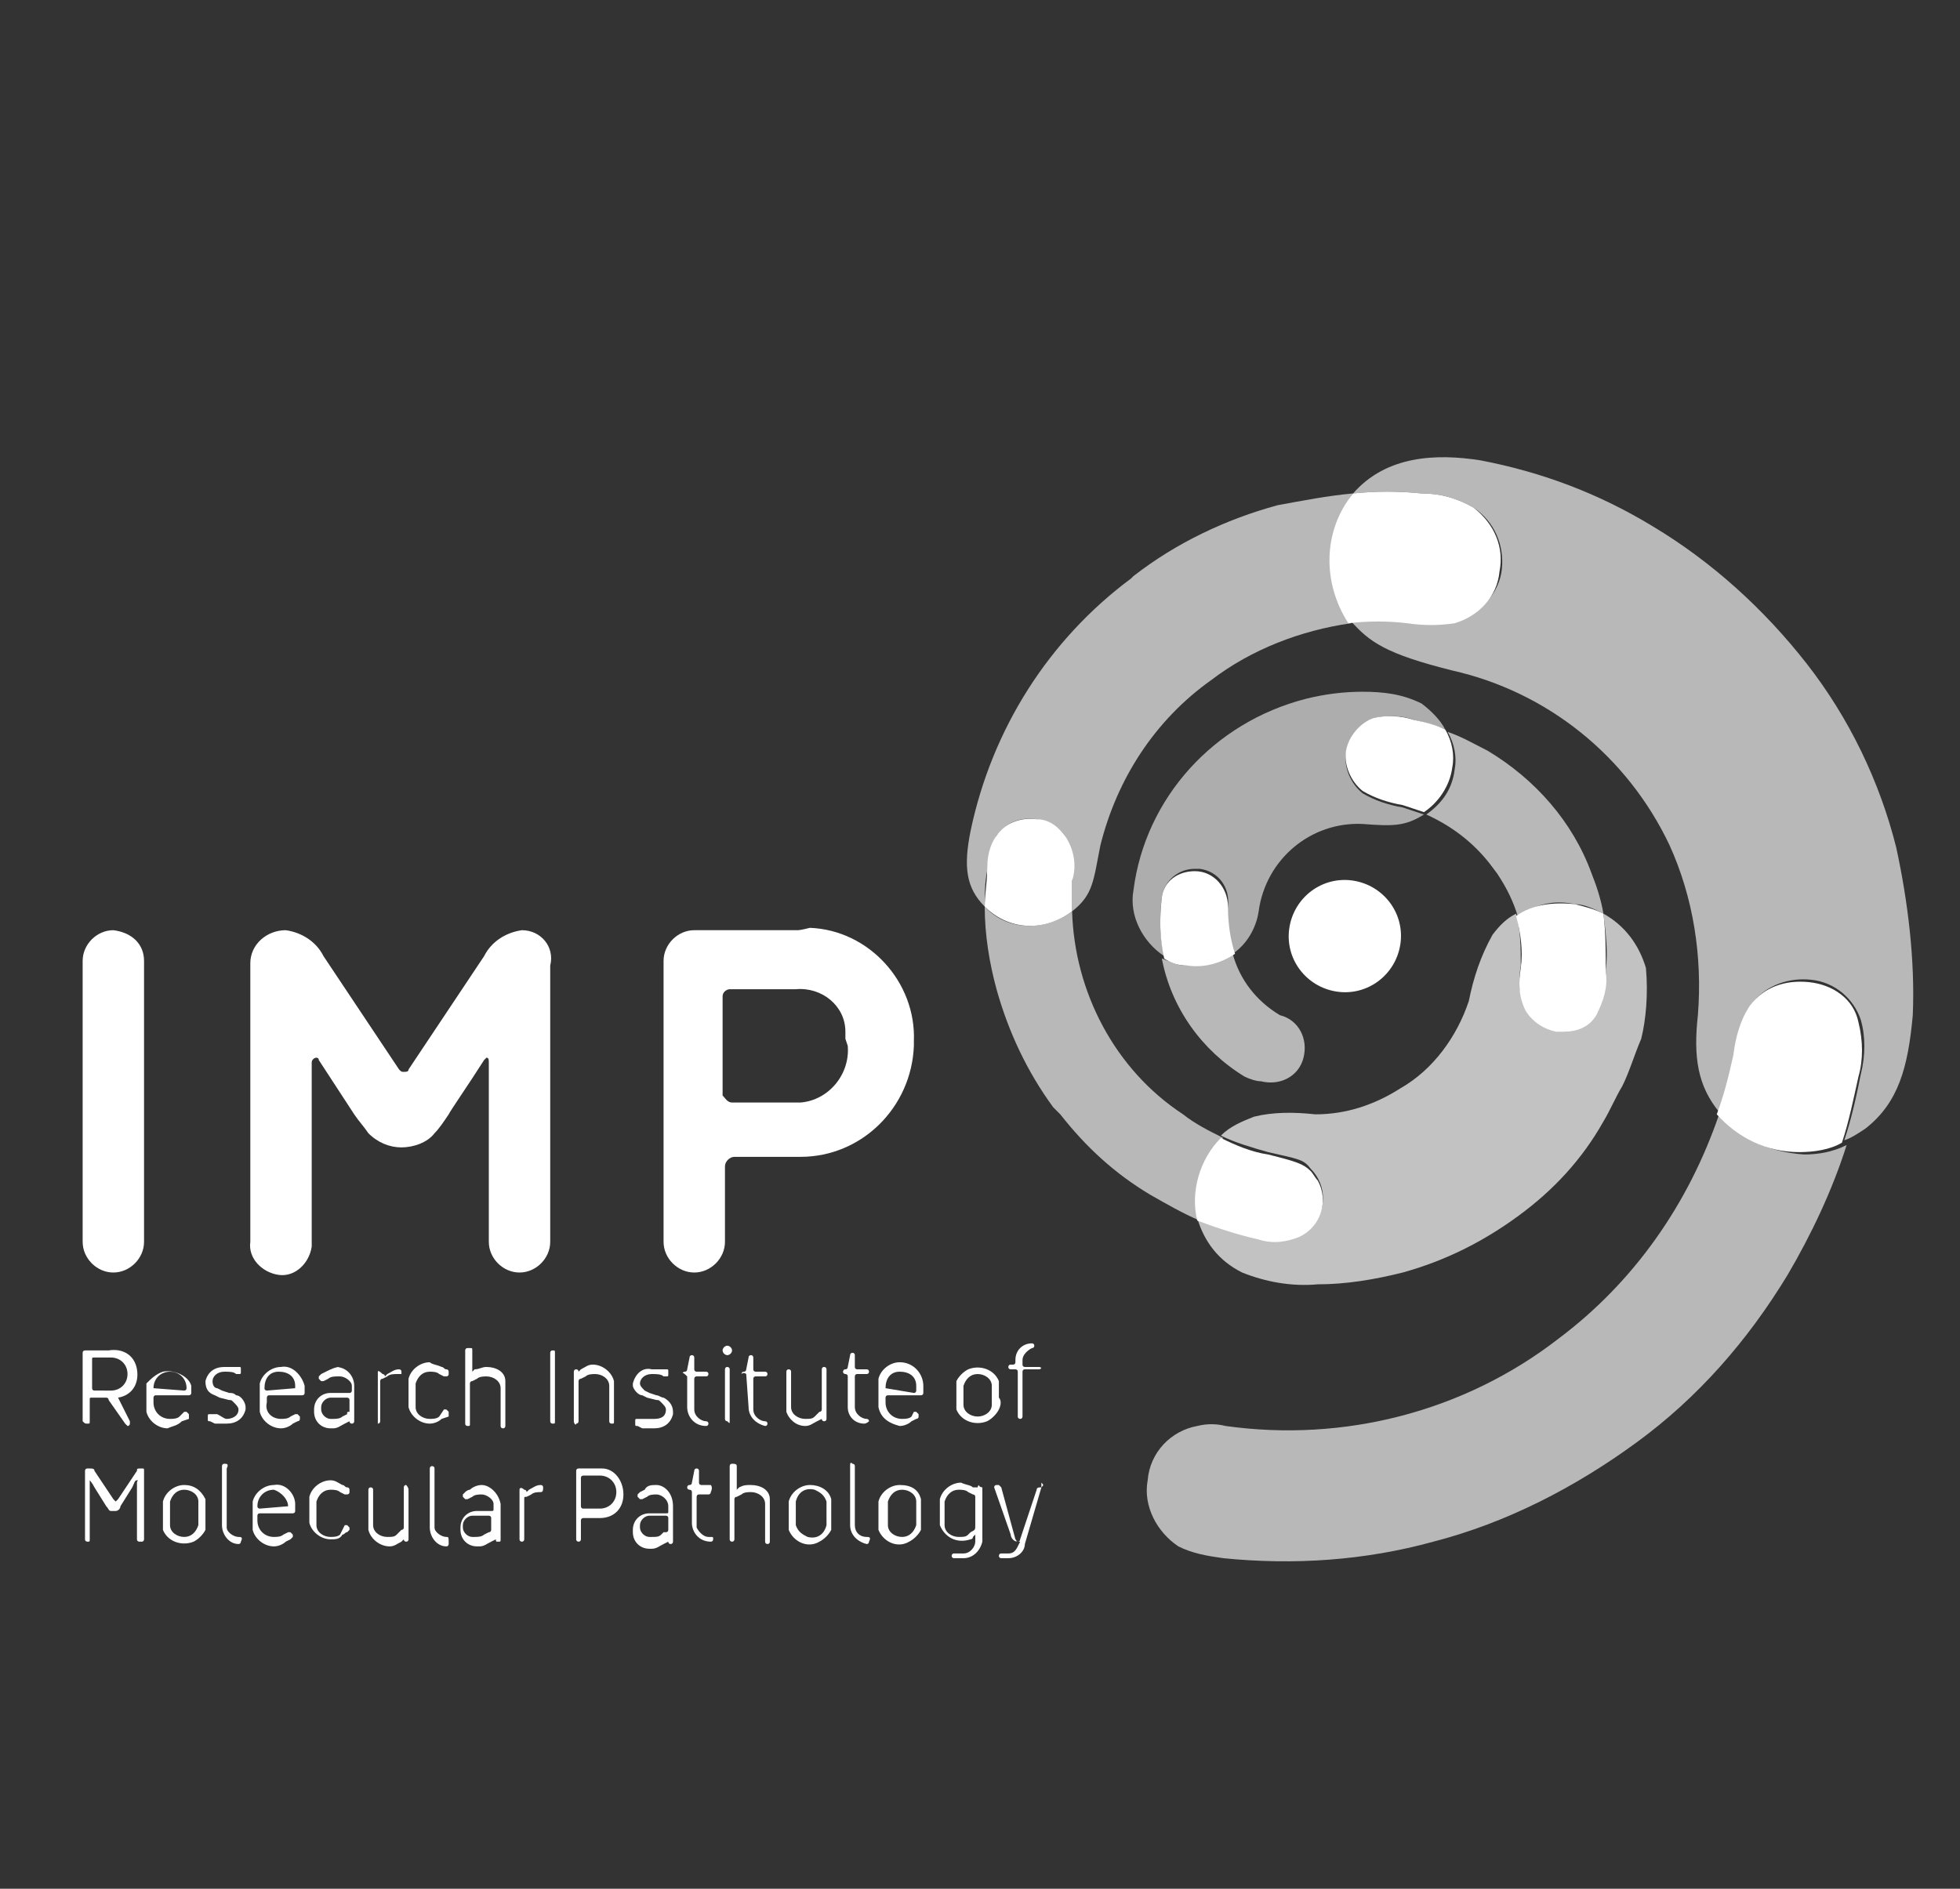 <?xml version="1.0" encoding="utf-8"?>
<!-- Generator: Adobe Illustrator 24.1.0, SVG Export Plug-In . SVG Version: 6.00 Build 0)  -->
<svg version="1.1" id="Ebene_1" xmlns="http://www.w3.org/2000/svg" xmlns:xlink="http://www.w3.org/1999/xlink" x="0px" y="0px"
	 viewBox="0 0 83 80" style="enable-background:new 0 0 83 80;" xml:space="preserve">
<rect x="0" y="0" width="83" height="80" fill="#333333" stroke="none"/>
<style type="text/css">
	.st0{fill:#FFFFFF;}
	.st1{opacity:0.65;fill:#FFFFFF;enable-background:new    ;}
	.st2{opacity:0.6;fill:#FFFFFF;enable-background:new    ;}
	.st3{opacity:0.7;fill:#FFFFFF;enable-background:new    ;}
</style>
<path class="st0" d="M20.4,62.9L20.4,62.9c-0.2,0-0.4,0.1-0.5,0.2c-0.1,0-0.2,0.1-0.2,0.1c0,0-0.1,0.1-0.1,0.1c0,0,0,0,0,0.1l0,0
	c0,0,0.1,0.1,0.1,0.1h0.1l0.2-0.1c0.1-0.1,0.3-0.1,0.4-0.1l0,0c0.2,0,0.5,0.2,0.5,0.4c0,0,0,0,0,0v0.2c0,0.1,0,0.1-0.1,0.1h-0.6
	c-0.4,0-0.7,0.3-0.7,0.7c0,0,0,0,0,0v0.1c0,0.4,0.3,0.7,0.7,0.7h0.1c0.2,0,0.3-0.1,0.5-0.2l0.2-0.1l0,0l0,0l0,0c0,0.1,0,0.1,0.1,0.1
	c0,0,0,0,0,0c0.1,0,0.1,0,0.1-0.1v-1.5C21.1,63.2,20.7,62.9,20.4,62.9C20.3,62.9,20.3,62.9,20.4,62.9 M20.7,64.9L20.5,65
	c-0.1,0.1-0.3,0.1-0.4,0.1H20c-0.2,0-0.4-0.2-0.4-0.4v-0.1c0-0.2,0.2-0.4,0.4-0.4h0.7c0,0,0.1,0,0.1,0.1l0,0v0.5
	C20.8,64.8,20.8,64.9,20.7,64.9C20.7,64.9,20.7,64.9,20.7,64.9"/>
<path class="st0" d="M22.9,62.9c-0.2,0-0.3,0.1-0.5,0.2l-0.1,0.1l0,0l0,0l0,0c0-0.1-0.1-0.1-0.1-0.1C22.1,63,22,63,22,63.1
	c0,0,0,0,0,0v2.1c0,0.1,0.1,0.1,0.1,0.1c0,0,0,0,0,0l0,0c0.1,0,0.1-0.1,0.1-0.1l0,0v-1.7c0-0.1,0-0.1,0.1-0.1l0.2-0.1
	c0.1-0.1,0.3-0.1,0.4-0.1c0.1,0,0.1-0.1,0.1-0.2l0,0C23,62.9,22.9,62.9,22.9,62.9L22.9,62.9"/>
<path class="st0" d="M44.1,63L44.1,63c-0.1,0-0.2,0-0.2,0.1l-0.7,2.1c0,0,0,0.1-0.1,0.1s0,0-0.1-0.1L42.4,63c0,0-0.1-0.1-0.1-0.1
	h-0.1c-0.1,0-0.1,0.1-0.1,0.1l0,0l0.7,2c0,0.1,0.1,0.3,0.3,0.3s0.1,0,0.1,0l0,0l-0.1,0.2c-0.1,0.2-0.2,0.3-0.4,0.3h-0.3
	c-0.1,0-0.1,0.1-0.1,0.1c0,0,0,0,0,0l0,0c0,0.1,0.1,0.1,0.1,0.1c0,0,0,0,0,0h0.3c0.4,0,0.7-0.3,0.7-0.6L44.1,63L44.1,63
	c0.1-0.1,0.1-0.1,0-0.2"/>
<path class="st0" d="M18.9,65.1L18.9,65.1c-0.2,0-0.5-0.2-0.5-0.4c0,0,0,0,0,0v-2.5c0-0.1-0.1-0.1-0.1-0.1l0,0l0,0
	c-0.1,0-0.1,0.1-0.1,0.1l0,0v2.5c0,0.4,0.3,0.8,0.7,0.8c0,0,0,0,0,0l0,0c0.1,0,0.1-0.1,0.1-0.1c0,0,0,0,0,0l0,0
	C19,65.1,19,65.1,18.9,65.1C18.9,65.1,18.9,65.1,18.9,65.1"/>
<path class="st0" d="M6,62.2L6,62.2c-0.2,0-0.2,0-0.2,0.1L5,63.5c-0.1,0.1-0.1,0.1-0.1,0.1s0,0-0.1-0.1L4,62.3
	c0-0.1-0.1-0.1-0.2-0.1H3.7c-0.1,0-0.1,0.1-0.1,0.1l0,0v2.9c0,0.1,0.1,0.1,0.1,0.1c0,0,0,0,0,0l0,0c0.1,0,0.1,0,0.1-0.1c0,0,0,0,0,0
	v-2.1c0-0.2,0-0.2,0-0.3s0-0.1,0-0.1S3.9,62.8,4,63l0.5,0.8c0.1,0.1,0.1,0.2,0.2,0.2h0.2c0.1,0,0.2-0.1,0.2-0.2L5.6,63
	c0.1-0.2,0.1-0.3,0.2-0.3s0,0,0,0.1s0,0.1,0,0.3v2.1c0,0.1,0.1,0.1,0.1,0.1c0,0,0,0,0,0H6c0.1,0,0.1-0.1,0.1-0.1l0,0v-2.9
	C6.1,62.2,6.1,62.2,6,62.2C6,62.2,6,62.2,6,62.2"/>
<path class="st0" d="M10.1,65.1L10.1,65.1c-0.2,0-0.5-0.2-0.5-0.4c0,0,0,0,0,0v-2.5C9.7,62,9.6,62,9.5,62c0,0,0,0,0,0l0,0
	c-0.1,0-0.1,0.1-0.1,0.1l0,0v2.5c0,0.4,0.3,0.8,0.7,0.8c0,0,0,0,0,0l0,0c0.1,0,0.1-0.1,0.1-0.1c0,0,0,0,0,0l0,0
	C10.3,65.1,10.2,65.1,10.1,65.1C10.1,65.1,10.1,65.1,10.1,65.1"/>
<path class="st0" d="M11.6,62.9c-0.4,0-0.8,0.3-0.9,0.7c0,0.1,0,0.3,0,0.5v0.2c0,0.1,0,0.3,0,0.5c0.1,0.4,0.5,0.7,0.9,0.7
	c0.2,0,0.4-0.1,0.5-0.2l0.2-0.1c0,0,0.1-0.1,0.1-0.1c0,0,0,0,0-0.1l0,0c0,0-0.1-0.1-0.1-0.1h-0.1L12,65c-0.1,0.1-0.3,0.1-0.4,0.1
	c-0.4,0-0.7-0.3-0.7-0.7v-0.2c0,0,0-0.1,0.1-0.1c0,0,0,0,0,0h1.4c0,0,0.1,0,0.1-0.1l0,0v-0.3C12.5,63.3,12.1,62.8,11.6,62.9
	 M12.2,63.8C12.2,63.9,12.2,63.9,12.2,63.8L12.2,63.8L11,63.9c0,0-0.1,0-0.1-0.1l0,0l0,0c0-0.4,0.3-0.7,0.7-0.7
	C11.9,63.2,12.2,63.5,12.2,63.8C12.2,63.8,12.2,63.8,12.2,63.8z"/>
<path class="st0" d="M13.4,63.6c0.1-0.3,0.3-0.5,0.6-0.5c0.1,0,0.3,0,0.4,0.1l0.2,0.1h0.1c0,0,0.1,0,0.1-0.1l0,0c0,0,0,0,0-0.1
	c0,0,0-0.1-0.1-0.1c-0.1,0-0.1-0.1-0.2-0.1c-0.2-0.1-0.3-0.2-0.5-0.2c-0.4,0-0.8,0.3-0.9,0.7c0,0.1,0,0.3,0,0.5v0.2
	c0,0.1,0,0.3,0,0.4c0.1,0.4,0.5,0.7,0.9,0.7c0.2,0,0.4,0,0.5-0.2c0.1,0,0.1-0.1,0.2-0.1c0,0,0.1-0.1,0.1-0.1c0,0,0,0,0-0.1l0,0
	c0,0-0.1-0.1-0.1-0.1h-0.1L14.4,65c-0.1,0.1-0.3,0.1-0.4,0.1c-0.3,0-0.6-0.2-0.6-0.5c0-0.1,0-0.2,0-0.4V64
	C13.4,63.9,13.4,63.8,13.4,63.6"/>
<path class="st0" d="M41.5,62.9c-0.1,0-0.1,0.1-0.1,0.1l0,0l0,0l0,0l-0.2,0c-0.1-0.1-0.3-0.1-0.5-0.2c-0.4,0-0.8,0.3-0.9,0.7
	c0,0.1,0,0.3,0,0.5v0.2c0,0.1,0,0.3,0,0.4c0.2,0.5,0.7,0.8,1.3,0.6c0,0,0.1,0,0.1-0.1l0.1-0.1l0,0c0,0,0,0,0,0.1v0.2
	c0,0.2-0.2,0.5-0.5,0.5l0,0h-0.4c-0.1,0-0.1,0.1-0.1,0.1c0,0,0,0,0,0l0,0c0,0.1,0.1,0.1,0.1,0.1c0,0,0,0,0,0h0.4
	c0.4,0,0.7-0.3,0.8-0.7V63C41.5,63,41.4,62.9,41.5,62.9 M41.1,64.9L41,65c-0.1,0.1-0.2,0.1-0.4,0.1c-0.3,0-0.6-0.2-0.6-0.5
	c0-0.1,0-0.2,0-0.4V64c0-0.1,0-0.2,0-0.4c0.1-0.3,0.3-0.5,0.6-0.5c0.1,0,0.3,0,0.4,0.1l0.2,0.1c0.1,0,0.1,0.1,0.1,0.1v1.2
	C41.3,64.8,41.3,64.8,41.1,64.9"/>
<path class="st0" d="M7.8,62.9c-0.4,0-0.8,0.3-0.9,0.7c0,0.1,0,0.3,0,0.5v0.2c0,0.1,0,0.3,0,0.5c0.2,0.5,0.8,0.7,1.3,0.5
	c0.2-0.1,0.4-0.3,0.5-0.5c0-0.1,0-0.3,0-0.5V64c0-0.1,0-0.3,0-0.5C8.5,63.1,8.2,62.9,7.8,62.9 M8.4,64.2c0,0.1,0,0.2,0,0.4
	c-0.1,0.3-0.3,0.5-0.6,0.5c-0.3,0-0.6-0.2-0.6-0.5c0-0.1,0-0.2,0-0.4V64c0-0.1,0-0.2,0-0.4c0.1-0.3,0.3-0.5,0.6-0.5
	c0.3,0,0.6,0.2,0.6,0.5c0,0.1,0,0.2,0,0.4V64.2z"/>
<path class="st0" d="M17.2,62.9L17.2,62.9c-0.1,0-0.1,0.1-0.1,0.1l0,0v1.7c0,0,0,0.1-0.1,0.1L16.8,65c-0.1,0.1-0.2,0.1-0.4,0.1
	c-0.3,0-0.6-0.2-0.6-0.5c0-0.1,0-0.2,0-0.3v-1.2c0-0.1-0.1-0.1-0.1-0.1h0l0,0c-0.1,0-0.1,0.1-0.1,0.1l0,0v1.2c0,0.1,0,0.3,0,0.5
	c0.1,0.4,0.5,0.7,0.9,0.7c0.2,0,0.3-0.1,0.5-0.2l0.1-0.1l0,0l0,0l0,0c0,0.1,0.1,0.1,0.1,0.1c0.1,0,0.1-0.1,0.1-0.1c0,0,0,0,0,0v-2.1
	C17.3,63,17.2,62.9,17.2,62.9L17.2,62.9"/>
<path class="st0" d="M36.7,65.1L36.7,65.1c-0.3,0-0.5-0.2-0.5-0.5v-2.5c0-0.1-0.1-0.1-0.1-0.1c0,0,0,0,0,0l0,0
	C36,61.9,36,62,36,62.1c0,0,0,0,0,0v2.5c0,0.4,0.3,0.7,0.7,0.8c0,0,0,0,0,0l0,0c0.1,0,0.1-0.1,0.1-0.1c0,0,0,0,0,0l0,0
	C36.9,65.1,36.8,65.1,36.7,65.1C36.7,65.1,36.7,65.1,36.7,65.1"/>
<path class="st0" d="M27.8,62.9L27.8,62.9c-0.2,0-0.4,0-0.5,0.2l-0.2,0.1c0,0-0.1,0.1-0.1,0.1c0,0,0,0,0,0.1l0,0
	c0,0,0.1,0.1,0.1,0.1h0.1l0.2-0.1c0.1-0.1,0.3-0.1,0.4-0.1l0,0c0.2,0,0.5,0.2,0.5,0.5l0,0v0.2c0,0.1,0,0.1-0.1,0.1h-0.7
	c-0.4,0-0.7,0.3-0.7,0.7c0,0,0,0,0,0v0.1c0,0.4,0.3,0.7,0.7,0.7c0,0,0,0,0,0h0.1c0.2,0,0.3-0.1,0.5-0.2l0.2-0.1l0,0l0,0l0,0
	c0,0.1,0.1,0.1,0.1,0.1c0.1,0,0.1-0.1,0.1-0.1v-1.5C28.5,63.2,28.1,62.9,27.8,62.9C27.7,62.9,27.7,62.9,27.8,62.9 M28.1,64.9L28,65
	c-0.1,0.1-0.2,0.1-0.4,0.1h-0.1c-0.2,0-0.4-0.2-0.4-0.4v-0.1c0-0.2,0.2-0.4,0.4-0.4h0.7c0,0,0.1,0,0.1,0.1l0,0v0.5
	c0,0,0,0.1-0.1,0.1"/>
<path class="st0" d="M31.8,62.9c-0.2,0-0.3,0-0.5,0.1l-0.1,0.1l0,0l0,0v-1c0-0.1-0.1-0.1-0.2-0.1l0,0c-0.1,0-0.1,0.1-0.1,0.1l0,0
	v3.1c0,0.1,0.1,0.1,0.1,0.1l0,0l0,0c0.1,0,0.1-0.1,0.1-0.1l0,0v-1.7c0,0,0-0.1,0.1-0.1l0.2-0.1c0.1-0.1,0.3-0.1,0.4-0.1
	c0.3,0,0.6,0.2,0.6,0.5c0,0.1,0,0.2,0,0.4v1.2c0,0.1,0.1,0.1,0.1,0.1c0,0,0,0,0,0l0,0c0.1,0,0.1-0.1,0.1-0.1c0,0,0,0,0,0V64
	c0-0.1,0-0.3,0-0.5C32.6,63.1,32.2,62.9,31.8,62.9"/>
<path class="st0" d="M34.3,62.9c-0.4,0-0.8,0.3-0.9,0.7c0,0.1,0,0.3,0,0.5v0.2c0,0.1,0,0.3,0,0.5c0.2,0.5,0.8,0.8,1.3,0.5
	c0.2-0.1,0.4-0.3,0.5-0.5c0-0.1,0-0.3,0-0.5V64c0-0.1,0-0.3,0-0.5C35.1,63.1,34.7,62.9,34.3,62.9 M35,64.2c0,0.1,0,0.2,0,0.4
	c-0.1,0.4-0.4,0.6-0.8,0.5c-0.2-0.1-0.4-0.2-0.5-0.5c0-0.1,0-0.2,0-0.4V64c0-0.1,0-0.2,0-0.4c0.1-0.4,0.4-0.6,0.8-0.5
	c0.2,0.1,0.4,0.2,0.5,0.5c0,0.1,0,0.2,0,0.4V64.2z"/>
<path class="st0" d="M30.1,62.9h-0.4c0,0-0.1,0-0.1-0.1l0,0v-0.5c0,0,0-0.1-0.1-0.1c0,0,0,0,0,0c0,0-0.1,0-0.1,0.1l-0.1,0.5
	c0,0,0,0.1-0.1,0.1c-0.1,0-0.1,0.1-0.1,0.1l0,0l0,0c0,0.1,0.1,0.1,0.1,0.1l0,0c0,0,0.1,0,0.1,0.1l0,0v1.3c0,0.4,0.3,0.8,0.8,0.8h0
	c0.1,0,0.1-0.1,0.1-0.1c0,0,0,0,0,0l0,0c0-0.1,0-0.1-0.1-0.1c0,0,0,0,0,0H30c-0.2,0-0.4-0.2-0.5-0.4c0,0,0,0,0,0v-1.3
	c0,0,0-0.1,0.1-0.1l0,0H30c0.1,0,0.1-0.1,0.1-0.1l0,0l0,0C30.2,63,30.1,62.9,30.1,62.9L30.1,62.9"/>
<path class="st0" d="M25.5,62.2h-1c0,0-0.1,0-0.1,0.1c0,0,0,0,0,0v2.9c0,0.1,0.1,0.1,0.1,0.1l0,0l0,0c0.1,0,0.1-0.1,0.1-0.1l0,0
	v-0.8c0-0.1,0.1-0.1,0.1-0.1h0.7c0.6,0,1-0.4,1-1S26,62.2,25.5,62.2 M26.1,63.2c0,0.4-0.3,0.7-0.7,0.7l0,0h-0.7
	c-0.1,0-0.1-0.1-0.1-0.1l0,0v-1.2c0-0.1,0.1-0.1,0.1-0.1l0,0h0.7C25.8,62.5,26.1,62.8,26.1,63.2L26.1,63.2L26.1,63.2z"/>
<path class="st0" d="M38.1,62.9c-0.4,0-0.8,0.3-0.9,0.7c0,0.1,0,0.3,0,0.5v0.2c0,0.1,0,0.3,0,0.5c0.2,0.5,0.8,0.8,1.3,0.5
	c0.2-0.1,0.4-0.3,0.5-0.5c0-0.1,0-0.3,0-0.5V64c0-0.1,0-0.3,0-0.5C38.9,63.1,38.6,62.9,38.1,62.9 M38.8,64.2c0,0.1,0,0.2,0,0.4
	c-0.1,0.3-0.3,0.5-0.6,0.5c-0.3,0-0.6-0.2-0.6-0.5c0-0.1,0-0.2,0-0.4V64c0-0.1,0-0.2,0-0.4c0.1-0.3,0.3-0.5,0.6-0.5
	c0.3,0,0.6,0.2,0.6,0.5c0,0.1,0,0.2,0,0.4V64.2z"/>
<path class="st0" d="M27.2,59.1l0.2,0.1l0.4,0.1c0.1,0,0.1,0,0.2,0.1c0.1,0.1,0.2,0.2,0.2,0.3c0,0.3-0.2,0.4-0.5,0.4
	c-0.1,0-0.2,0-0.4,0l-0.3,0H27c-0.1,0-0.1,0-0.1,0.1c0,0,0,0,0,0.1c0,0.1,0,0.1,0.1,0.1l0.2,0.1h0.1c0.1,0,0.3,0,0.4,0
	c0.4,0,0.7-0.2,0.8-0.6c0,0,0-0.1,0-0.1c0-0.3-0.2-0.5-0.4-0.6c-0.1,0-0.2-0.1-0.3-0.1l-0.3-0.1l-0.2-0.1c-0.1-0.1-0.2-0.2-0.2-0.3
	c0-0.2,0.2-0.4,0.5-0.4c0.2,0,0.4,0,0.5,0.1h0.1c0.1,0,0.1,0,0.1-0.1c0,0,0,0,0,0c0,0,0,0,0-0.1c0-0.1,0-0.1-0.1-0.1
	c-0.1,0-0.1,0-0.2,0H28c-0.1,0-0.3,0-0.4,0c-0.4-0.1-0.7,0.2-0.8,0.6c0,0,0,0,0,0.1C26.8,58.8,27,59.1,27.2,59.1"/>
<path class="st0" d="M31.6,58.2C31.7,58.2,31.7,58.2,31.6,58.2L31.6,58.2l0.1,1.4c0,0.4,0.3,0.7,0.7,0.8c0,0,0,0,0,0h0
	c0.1,0,0.1-0.1,0.1-0.1c0,0,0,0,0,0l0,0c0-0.1-0.1-0.1-0.1-0.1c0,0,0,0,0,0h0c-0.2,0-0.5-0.2-0.5-0.5l0,0v-1.3c0,0,0-0.1,0.1-0.1
	l0,0h0.4c0.1,0,0.1-0.1,0.1-0.1c0,0,0,0,0,0l0,0c0-0.1-0.1-0.1-0.1-0.1c0,0,0,0,0,0h-0.4c0,0-0.1,0-0.1-0.1l0,0v-0.5
	c0,0,0-0.1-0.1-0.1c0,0,0,0,0,0c0,0-0.1,0-0.1,0.1l-0.1,0.5c0,0,0,0.1-0.1,0.1c-0.1,0-0.1,0.1-0.1,0.1l0,0l0,0
	C31.5,58.1,31.6,58.2,31.6,58.2L31.6,58.2"/>
<path class="st0" d="M16,60.3L16,60.3c0.1,0,0.1-0.1,0.1-0.1v-1.7c0,0,0-0.1,0.1-0.1l0.2-0.1c0.1-0.1,0.3-0.1,0.4-0.1
	c0.1,0,0.1,0,0.2,0c0,0,0-0.1,0-0.1l0,0c0-0.1-0.1-0.1-0.1-0.1c-0.2,0-0.3,0.1-0.5,0.2l-0.1,0.1l0,0l0,0l0,0c0-0.1-0.1-0.1-0.1-0.1
	C16,58,16,58.1,16,58.1L16,60.3c0,0,0.1,0.1,0.1,0.1"/>
<path class="st0" d="M3.7,60.3L3.7,60.3c0.1,0,0.1,0,0.1-0.1c0,0,0,0,0,0v-0.9c0-0.1,0-0.1,0.1-0.1c0,0,0,0,0.1,0h0.5
	c0,0,0.1,0,0.1,0.1l0.7,1c0,0,0.1,0.1,0.1,0.1l0,0c0.1,0,0.1-0.1,0.1-0.1l0,0c0,0,0-0.1,0-0.1L5,59.2l0,0c0,0,0,0,0,0l0,0
	c0.6-0.1,0.9-0.6,0.8-1.2c-0.1-0.6-0.6-0.9-1.2-0.8h-1c0,0-0.1,0-0.1,0.1c0,0,0,0,0,0v2.9C3.6,60.3,3.6,60.3,3.7,60.3
	C3.7,60.3,3.7,60.3,3.7,60.3 M3.9,57.6c0-0.1,0-0.1,0.1-0.1c0,0,0,0,0,0h0.7c0.4,0,0.7,0.3,0.7,0.7l0,0l0,0c0,0.4-0.3,0.7-0.7,0.7H4
	c-0.1,0-0.1-0.1-0.1-0.1l0,0L3.9,57.6z"/>
<path class="st0" d="M7.7,60.2L8,60.1c0,0,0-0.1,0-0.1c0,0,0,0,0-0.1l0,0c0,0-0.1-0.1-0.1-0.1H7.8L7.6,60c-0.1,0.1-0.3,0.1-0.4,0.1
	c-0.4,0-0.7-0.3-0.7-0.7v-0.2c0,0,0-0.1,0.1-0.1c0,0,0,0,0,0H8c0,0,0.1,0,0.1-0.1l0,0v-0.3C8,58.3,7.4,58,6.9,58.1
	c-0.3,0.1-0.5,0.3-0.7,0.5c0,0.1,0,0.3,0,0.5v0.2c0,0.1,0,0.3,0,0.5c0.1,0.4,0.5,0.7,0.9,0.7C7.3,60.4,7.5,60.4,7.7,60.2 M6.5,58.8
	c0-0.4,0.3-0.7,0.7-0.7c0.4,0,0.7,0.3,0.7,0.7l0,0c0,0,0,0.1-0.1,0.1c0,0,0,0,0,0L6.5,58.8C6.6,58.9,6.5,58.8,6.5,58.8L6.5,58.8z"/>
<path class="st0" d="M44,57.9h-0.6c0,0-0.1,0-0.1-0.1l0,0v-0.2c0-0.2,0.2-0.4,0.4-0.5c0,0,0,0,0,0l0,0c0.1,0,0.1-0.1,0.1-0.1
	c0,0,0,0,0,0l0,0c0-0.1-0.1-0.1-0.1-0.1c0,0,0,0,0,0l0,0c-0.4,0-0.7,0.3-0.7,0.7c0,0,0,0,0,0v0.1c0,0,0,0.1-0.1,0.1l0,0h-0.1
	c-0.1,0-0.1,0.1-0.1,0.1c0,0,0,0,0,0l0,0c0,0.1,0.1,0.1,0.1,0.1c0,0,0,0,0,0H43c0,0,0.1,0,0.1,0.1l0,0v1.9c0,0.1,0.1,0.1,0.1,0.1
	c0,0,0,0,0,0l0,0c0.1,0,0.1-0.1,0.1-0.1c0,0,0,0,0,0v-1.9c0,0,0-0.1,0.1-0.1l0,0H44c0.1,0,0.1-0.1,0.1-0.1c0,0,0,0,0,0l0,0
	C44.1,58,44.1,57.9,44,57.9C44,57.9,44,57.9,44,57.9"/>
<path class="st0" d="M10,59.1C9.9,59,9.8,59,9.7,59l-0.3-0.1l-0.2-0.1C9.1,58.8,9,58.7,9,58.5c0-0.2,0.2-0.4,0.5-0.4
	c0.2,0,0.4,0,0.5,0.1h0.1c0.1,0,0.1,0,0.1-0.1c0,0,0,0,0,0c0,0,0,0,0-0.1c0-0.1,0-0.1-0.1-0.1c-0.1,0-0.1,0-0.2,0H9.9
	c-0.1,0-0.3,0-0.4,0c-0.4,0-0.7,0.2-0.8,0.6c0,0,0,0,0,0c0,0.3,0.1,0.5,0.4,0.6l0.2,0.1l0.4,0.1c0.1,0,0.1,0,0.2,0.1
	c0.1,0.1,0.2,0.2,0.2,0.3c0,0.3-0.3,0.4-0.5,0.4c-0.1,0-0.2-0.1-0.4-0.2H8.9H8.9c-0.1,0-0.1,0-0.1,0.1c0,0,0,0,0,0c0,0,0,0,0,0.1
	c0,0.1,0,0.1,0.1,0.1c0,0,0,0,0,0l0.2,0.1h0.1c0.1,0,0.3,0,0.4,0c0.4,0,0.7-0.2,0.8-0.6c0,0,0-0.1,0-0.1
	C10.4,59.4,10.2,59.1,10,59.1"/>
<path class="st0" d="M30.9,60.2V58c0-0.1-0.1-0.1-0.1-0.1l0,0l0,0c-0.1,0-0.1,0.1-0.1,0.1l0,0v2.1c0,0.1,0.1,0.1,0.1,0.1l0,0l0,0
	C30.9,60.3,30.9,60.3,30.9,60.2L30.9,60.2"/>
<path class="st0" d="M30.8,57.4c0.1,0,0.2-0.1,0.2-0.2l0,0c0-0.1-0.1-0.2-0.2-0.2l0,0c-0.1,0-0.2,0.1-0.2,0.2l0,0
	C30.6,57.3,30.7,57.4,30.8,57.4"/>
<path class="st0" d="M29.1,58.3v1.3c0,0.4,0.3,0.8,0.8,0.8h0c0.1,0,0.1-0.1,0.1-0.1l0,0l0,0c0-0.1-0.1-0.1-0.1-0.1l0,0h0
	c-0.2,0-0.5-0.2-0.5-0.5l0,0v-1.3c0,0,0-0.1,0.1-0.1l0,0h0.4c0.1,0,0.1-0.1,0.1-0.1l0,0l0,0c0-0.1-0.1-0.1-0.1-0.1l0,0h-0.4
	c0,0-0.1,0-0.1-0.1l0,0v-0.5c0,0,0-0.1-0.1-0.1c0,0,0,0,0,0c0,0-0.1,0-0.1,0.1l-0.1,0.5c0,0,0,0.1-0.1,0.1c-0.1,0-0.1,0.1-0.1,0.1
	l0,0l0,0C28.9,58.1,29,58.2,29.1,58.3L29.1,58.3C29.1,58.2,29.1,58.2,29.1,58.3L29.1,58.3"/>
<path class="st0" d="M34.1,60.4c0.2,0,0.3-0.1,0.5-0.2l0.2-0.1l0,0l0,0l0,0c0,0.1,0.1,0.1,0.1,0.1c0.1,0,0.1-0.1,0.1-0.1l0,0V58
	c0-0.1-0.1-0.1-0.1-0.1c0,0,0,0,0,0l0,0c-0.1,0-0.1,0.1-0.1,0.1c0,0,0,0,0,0v1.7c0,0,0,0.1-0.1,0.1L34.5,60
	c-0.1,0.1-0.2,0.1-0.4,0.1c-0.3,0-0.6-0.2-0.6-0.5c0-0.1,0-0.2,0-0.3v-1.2c0-0.1-0.1-0.1-0.1-0.1c0,0,0,0,0,0l0,0
	c-0.1,0-0.1,0.1-0.1,0.1c0,0,0,0,0,0v1.2c0,0.1,0,0.3,0,0.5C33.4,60.1,33.7,60.4,34.1,60.4"/>
<path class="st0" d="M36.6,60.3L36.6,60.3c0.1,0,0.2-0.1,0.2-0.1c0,0,0,0,0,0l0,0c0-0.1-0.1-0.1-0.1-0.1c0,0,0,0,0,0h0
	c-0.2,0-0.5-0.2-0.5-0.5l0,0v-1.3c0,0,0-0.1,0.1-0.1l0,0h0.4c0.1,0,0.1-0.1,0.1-0.1c0,0,0,0,0,0l0,0c0-0.1-0.1-0.1-0.1-0.1
	c0,0,0,0,0,0h-0.4c0,0-0.1,0-0.1-0.1l0,0v-0.5c0,0,0-0.1-0.1-0.1c0,0,0,0,0,0c0,0-0.1,0-0.1,0.1l-0.1,0.5c0,0,0,0.1-0.1,0.1
	c-0.1,0-0.1,0.1-0.1,0.1c0,0,0,0,0,0l0,0c0,0.1,0.1,0.1,0.1,0.1c0,0,0,0,0,0c0,0,0.1,0,0.1,0.1l0,0v1.3C35.9,60,36.2,60.3,36.6,60.3
	"/>
<path class="st0" d="M38.1,60.4c0.2,0,0.4-0.1,0.5-0.2l0.2-0.1c0,0,0.1,0,0.1-0.1c0,0,0,0,0-0.1l0,0c0,0-0.1-0.1-0.1-0.1h-0.1
	L38.6,60c-0.1,0.1-0.3,0.1-0.4,0.1c-0.4,0-0.7-0.3-0.7-0.7v-0.2c0,0,0-0.1,0.1-0.1l0,0H39c0,0,0.1,0,0.1-0.1l0,0v-0.3
	c0-0.5-0.4-1-1-1c-0.4,0-0.8,0.3-0.9,0.7c0,0.1,0,0.3,0,0.5v0.2c0,0.1,0,0.3,0,0.5C37.3,60.1,37.7,60.3,38.1,60.4 M37.5,58.8
	c0-0.4,0.2-0.7,0.6-0.7c0.4,0,0.7,0.2,0.7,0.6c0,0.1,0,0.1,0,0.2l0,0c0,0,0,0.1-0.1,0.1l0,0L37.5,58.8
	C37.5,58.9,37.5,58.8,37.5,58.8L37.5,58.8L37.5,58.8z"/>
<path class="st0" d="M42.3,59.2V59c0-0.1,0-0.3,0-0.5C42.1,58,41.5,57.8,41,58c-0.2,0.1-0.4,0.3-0.5,0.5c0,0.1,0,0.3,0,0.5v0.2
	c0,0.1,0,0.3,0,0.5c0.2,0.5,0.8,0.7,1.3,0.5c0.2-0.1,0.4-0.3,0.5-0.5C42.4,59.5,42.4,59.3,42.3,59.2 M42,59.2c0,0.1,0,0.2,0,0.3
	C42,59.8,41.7,60,41.4,60c-0.3,0-0.6-0.2-0.6-0.5c0-0.1,0-0.2,0-0.3V59c0-0.1,0-0.2,0-0.3c0.1-0.3,0.3-0.5,0.6-0.5
	c0.3,0,0.6,0.2,0.6,0.5c0,0.1,0,0.2,0,0.3V59.2z"/>
<path class="st0" d="M24.4,60.3L24.4,60.3c0.1,0,0.1-0.1,0.1-0.1v-1.7c0,0,0-0.1,0.1-0.1l0.2-0.1c0.1-0.1,0.3-0.1,0.4-0.1
	c0.3,0,0.6,0.2,0.6,0.5c0,0.1,0,0.2,0,0.3v1.2c0,0.1,0.1,0.1,0.1,0.1l0,0l0,0c0.1,0,0.1,0,0.1-0.1c0,0,0,0,0,0V59c0-0.1,0-0.3,0-0.5
	c-0.1-0.4-0.5-0.7-0.9-0.7c-0.2,0-0.3,0.1-0.5,0.2l-0.1,0.1l0,0l0,0l0,0c0-0.1-0.1-0.1-0.1-0.1c-0.1,0-0.1,0.1-0.1,0.1v2.1
	C24.3,60.3,24.4,60.4,24.4,60.3"/>
<path class="st0" d="M11.9,57.9c-0.4,0-0.8,0.3-0.9,0.7c0,0.1,0,0.3,0,0.5v0.2c0,0.1,0,0.3,0,0.5c0.1,0.4,0.5,0.7,0.9,0.7
	c0.2,0,0.4-0.1,0.5-0.2l0.2-0.1c0,0,0.1,0,0.1-0.1c0,0,0,0,0-0.1l0,0c0,0-0.1-0.1-0.1-0.1c0,0-0.1,0-0.1,0L12.3,60
	c-0.1,0.1-0.3,0.1-0.4,0.1c-0.4,0-0.7-0.3-0.6-0.7v-0.2c0,0,0-0.1,0.1-0.1l0,0h1.4c0,0,0.1,0,0.1-0.1l0,0v-0.3
	C12.8,58.3,12.4,57.8,11.9,57.9 M12.5,58.8C12.5,58.9,12.5,58.9,12.5,58.8L12.5,58.8l-1.2,0.1c0,0-0.1,0-0.1-0.1l0,0l0,0
	c0-0.4,0.2-0.7,0.6-0.7c0.4,0,0.7,0.2,0.7,0.6C12.5,58.7,12.5,58.8,12.5,58.8L12.5,58.8z"/>
<path class="st0" d="M14.4,57.9L14.4,57.9c-0.2,0-0.4,0.1-0.6,0.2l-0.2,0.1c0,0-0.1,0.1-0.1,0.1c0,0,0,0.1,0,0.1l0,0
	c0,0,0.1,0.1,0.1,0.1c0,0,0.1,0,0.1,0l0.2-0.1c0.1-0.1,0.3-0.1,0.4-0.1h0.1c0.2,0,0.5,0.2,0.5,0.4c0,0,0,0,0,0v0.2
	c0,0,0,0.1-0.1,0.1l0,0H14c-0.4,0-0.7,0.3-0.7,0.7v0.1c0,0.4,0.3,0.7,0.7,0.7h0.1c0.2,0,0.3-0.1,0.5-0.2l0.2-0.1l0,0l0,0l0,0
	c0,0.1,0.1,0.1,0.1,0.1c0.1,0,0.1-0.1,0.1-0.1c0,0,0,0,0,0v-1.5c0-0.4-0.3-0.8-0.8-0.8l0,0 M14.7,59.9L14.5,60
	c-0.1,0.1-0.3,0.1-0.4,0.1H14c-0.2,0-0.4-0.2-0.4-0.4v-0.1c0-0.2,0.2-0.4,0.4-0.4h0.7c0,0,0.1,0,0.1,0.1l0,0v0.5
	C14.7,59.8,14.7,59.8,14.7,59.9"/>
<path class="st0" d="M20.6,57.9c-0.2,0-0.3,0.1-0.5,0.1L20,58.1l0,0l0,0v-0.9c0-0.1,0-0.1-0.1-0.1c0,0-0.1,0-0.1,0l0,0
	c-0.1,0-0.1,0.1-0.1,0.1l0,0v3.1c0,0.1,0.1,0.1,0.1,0.1l0,0l0,0c0.1,0,0.1,0,0.1-0.1c0,0,0,0,0,0v-1.7c0,0,0-0.1,0.1-0.1l0.2-0.1
	c0.1-0.1,0.3-0.1,0.4-0.1c0.3,0,0.6,0.2,0.6,0.5c0,0.1,0,0.2,0,0.4v1.2c0,0.1,0.1,0.1,0.1,0.1l0,0l0,0c0.1,0,0.1-0.1,0.1-0.1l0,0V59
	c0-0.1,0-0.3,0-0.5C21.4,58.1,21,57.9,20.6,57.9"/>
<path class="st0" d="M23.4,57.2L23.4,57.2c-0.1,0-0.1,0.1-0.1,0.1l0,0v2.9c0,0.1,0.1,0.1,0.1,0.1l0,0l0,0c0.1,0,0.1,0,0.1-0.1
	c0,0,0,0,0,0v-2.9C23.5,57.2,23.5,57.2,23.4,57.2C23.4,57.2,23.4,57.2,23.4,57.2"/>
<path class="st0" d="M17.6,58.6c0.1-0.3,0.3-0.5,0.6-0.5c0.1,0,0.3,0,0.4,0.1l0.2,0.1c0,0,0.1,0,0.1,0c0,0,0.1,0,0.1-0.1l0,0
	c0,0,0-0.1,0-0.1c0,0,0-0.1-0.1-0.1c-0.1,0-0.1-0.1-0.2-0.1c-0.2-0.1-0.4-0.1-0.5-0.2c-0.4,0-0.8,0.3-0.9,0.7c0,0.1,0,0.3,0,0.5v0.2
	c0,0.1,0,0.3,0,0.5c0.1,0.4,0.5,0.7,0.9,0.7c0.2,0,0.4-0.1,0.5-0.2l0.3-0.1c0,0,0-0.1,0-0.1c0,0,0,0,0-0.1l0,0c0,0-0.1-0.1-0.1-0.1
	c0,0-0.1,0-0.1,0L18.6,60c-0.1,0.1-0.3,0.1-0.4,0.1c-0.3,0-0.6-0.2-0.6-0.5c0-0.1,0-0.2,0-0.3V59C17.6,58.9,17.6,58.8,17.6,58.6"/>
<path class="st0" d="M4.8,39.4c-0.7,0-1.3,0.6-1.3,1.3v11.9c0,0.7,0.6,1.3,1.3,1.3c0.7,0,1.3-0.6,1.3-1.3V40.7
	C6.1,40,5.6,39.5,4.8,39.4"/>
<path class="st0" d="M33.8,39.4h-4.4c-0.7,0-1.3,0.6-1.3,1.3c0,0,0,0,0,0v11.9c0,0.7,0.6,1.3,1.3,1.3c0.7,0,1.3-0.6,1.3-1.3v-3.2
	c0-0.2,0.2-0.4,0.4-0.4h2.8c2.6,0,4.7-2.1,4.8-4.7c0-0.1,0-0.1,0-0.2c0.1-2.5-1.9-4.7-4.4-4.8C33.9,39.4,33.8,39.4,33.8,39.4
	 M35.9,44.3c0.1,1.2-0.8,2.3-2,2.4c0,0-0.1,0-0.1,0H31c-0.2,0-0.3-0.2-0.4-0.3v-4.2c0-0.2,0.2-0.3,0.3-0.3c0,0,0,0,0,0h2.8
	c1.1-0.1,2.1,0.7,2.1,1.8c0,0.1,0,0.2,0,0.3L35.9,44.3z"/>
<path class="st0" d="M22.1,39.4c-0.7,0.1-1.3,0.5-1.6,1.1l-3.2,4.8c0,0.1-0.1,0.1-0.2,0.1c-0.1,0-0.1,0-0.2-0.1l-3.2-4.8
	c-0.3-0.6-0.9-1-1.6-1.1c-0.8,0-1.5,0.6-1.5,1.4c0,0,0,0,0,0l0,0v11.8c-0.1,0.7,0.5,1.3,1.2,1.4c0.7,0.1,1.3-0.5,1.4-1.2
	c0-0.1,0-0.2,0-0.2V45c0-0.1,0.1-0.2,0.2-0.2c0,0,0.1,0,0.1,0.1l1.5,2.3c0.2,0.3,0.4,0.5,0.6,0.8c0.4,0.4,0.9,0.6,1.4,0.6
	c0.5,0,1.1-0.2,1.4-0.6c0.2-0.2,0.4-0.5,0.6-0.8c0.1-0.2,0.8-1.2,1.5-2.3c0,0,0.1-0.1,0.1-0.1c0.1,0,0.1,0.1,0.1,0.2l0,0v7.6
	c0,0.7,0.6,1.3,1.3,1.3c0.7,0,1.3-0.6,1.3-1.3V40.9l0,0C23.5,40.1,22.9,39.4,22.1,39.4C22.1,39.4,22.1,39.4,22.1,39.4"/>
<path class="st1" d="M50.6,40.9c-0.1,0-0.3,0-0.4,0c-0.4,0-0.7-0.2-1-0.3c0.4,2.1,1.7,3.9,3.5,5c0.2,0.1,0.5,0.2,0.7,0.2
	c0.8,0.2,1.6-0.2,1.8-1s-0.2-1.6-1-1.8c-1-0.6-1.7-1.5-2-2.6C51.8,40.7,51.2,40.9,50.6,40.9"/>
<path class="st0" d="M52,38.4c0-0.8-0.6-1.5-1.4-1.5c-0.7,0-1.3,0.4-1.4,1.1c-0.1,0.9-0.1,1.7,0.1,2.6c0.3,0.2,0.6,0.3,1,0.3
	c0.7,0.1,1.4-0.1,2-0.5C52.1,39.8,52,39.1,52,38.4"/>
<path class="st0" d="M57.3,37.3c-1.3-0.2-2.5,0.7-2.7,2c-0.2,1.3,0.7,2.5,2,2.7c1.3,0.2,2.5-0.7,2.7-2c0,0,0,0,0,0
	C59.5,38.7,58.6,37.5,57.3,37.3C57.3,37.3,57.3,37.3,57.3,37.3"/>
<path class="st2" d="M59.9,30.5c0.4,0.1,0.9,0.2,1.3,0.4c-0.2-0.4-0.6-0.8-1-1.1c-0.8-0.4-1.6-0.5-2.5-0.5c-0.8,0-1.6,0.1-2.4,0.3
	c-3.9,1-6.8,4.2-7.3,8.1c-0.2,1.1,0.4,2.2,1.3,2.8c-0.2-0.8-0.2-1.7-0.1-2.5c0.1-0.7,0.7-1.2,1.4-1.2h0.2c0.8,0.1,1.3,0.8,1.2,1.6
	c-0.1,0.7,0,1.4,0.2,2c0.6-0.4,1-1.1,1.1-1.8c0.3-2.2,2.2-3.8,4.4-3.7c1.3,0.1,1.8,0.1,2.6-0.4l0,0c-0.3-0.1-0.6-0.2-0.9-0.3
	c-0.6-0.1-1.2-0.3-1.7-0.6c-0.5-0.4-0.8-1.1-0.7-1.7c0.1-0.7,0.6-1.2,1.2-1.5C58.8,30.3,59.4,30.3,59.9,30.5"/>
<path class="st0" d="M61.2,30.9L61.2,30.9c-0.4-0.2-0.8-0.3-1.3-0.4c-0.6-0.2-1.2-0.2-1.7-0.1c-0.6,0.2-1.1,0.8-1.2,1.4
	c-0.1,0.6,0.2,1.3,0.7,1.7c0.5,0.3,1.1,0.5,1.7,0.6c0.3,0.1,0.6,0.2,0.9,0.3l0,0c0.6-0.4,1.1-1.1,1.2-1.9
	C61.6,32,61.5,31.4,61.2,30.9"/>
<path class="st0" d="M67.9,38.7L67.9,38.7c-0.4-0.2-0.8-0.3-1.2-0.4c-0.9-0.1-1.8,0-2.5,0.5l0,0c0.2,0.7,0.3,1.5,0.2,2.2
	c-0.1,0.6-0.1,1.2,0.2,1.8c0.3,0.5,0.8,0.8,1.3,0.9h0.3c0.6,0,1.1-0.2,1.4-0.7c0.3-0.6,0.5-1.2,0.4-1.8C68,40.3,68,39.5,67.9,38.7"
	/>
<path class="st0" d="M55.5,49.6c-0.3-0.3-0.6-0.4-1.8-0.7c-0.7-0.1-1.4-0.4-2-0.7l0,0c-0.9,0.9-1.3,2.3-1,3.5l0,0
	c0.8,0.3,1.7,0.6,2.6,0.8c0.6,0.2,1.2,0.1,1.7-0.1c0.9-0.4,1.3-1.5,0.8-2.4C55.7,49.9,55.6,49.7,55.5,49.6"/>
<path class="st1" d="M66.7,38.3c0.4,0,0.8,0.2,1.2,0.4c-0.1-0.6-0.3-1.2-0.5-1.7l0,0c-0.8-2.2-2.4-4-4.4-5.2
	c-0.6-0.3-1.1-0.6-1.7-0.8l0,0l0,0c0.3,0.5,0.4,1.1,0.3,1.6c-0.1,0.8-0.5,1.4-1.2,1.9c1.1,0.5,2,1.2,2.7,2.1l0.3,0.4l0,0
	c0.4,0.6,0.7,1.2,0.9,1.9l0,0C64.9,38.3,65.8,38.1,66.7,38.3"/>
<path class="st3" d="M69.7,41c-0.3-1-0.9-1.8-1.8-2.3l0,0c0.1,0.8,0.2,1.6,0.1,2.4c0,0.6-0.1,1.3-0.4,1.8c-0.3,0.4-0.9,0.7-1.4,0.7
	h-0.3c-0.5-0.1-1-0.4-1.3-0.9c-0.3-0.6-0.3-1.2-0.2-1.8c0-0.7,0-1.5-0.2-2.2l0,0c-0.4,0.2-0.7,0.5-1,0.9c-0.5,0.9-0.8,1.8-1,2.8
	c-0.5,1.5-1.5,2.9-2.9,3.7l0,0c-1.1,0.7-2.3,1.1-3.6,1.1c-0.9-0.1-1.8-0.1-2.6,0.1c-0.5,0.2-1,0.4-1.4,0.8c0.6,0.3,1.3,0.5,2,0.7
	c1.3,0.3,1.5,0.3,1.8,0.7c0.7,0.7,0.7,1.8,0,2.5c-0.1,0.1-0.3,0.3-0.5,0.3c-0.5,0.2-1.2,0.2-1.7,0.1c-0.9-0.2-1.8-0.4-2.6-0.8l0,0
	c0.3,1,0.9,1.8,1.9,2.3c1,0.4,2.1,0.6,3.2,0.5c1.2,0,2.4-0.2,3.6-0.5c1.8-0.5,3.4-1.3,4.9-2.4c1.5-1.1,2.7-2.4,3.6-4
	c0.3-0.5,0.5-1,0.8-1.5l0,0c0.3-0.6,0.5-1.3,0.8-2C69.7,43.2,69.8,42.1,69.7,41"/>
<path class="st0" d="M42.2,35.4c-0.3,0.4-0.4,0.9-0.4,1.5c0,0.5-0.1,1-0.1,1.5l0,0c1,1,2.5,1.1,3.7,0.2l0,0c0-0.4,0-0.9,0-1.3
	c0.2-0.6,0.1-1.3-0.3-1.9c-0.3-0.4-0.7-0.7-1.2-0.7C43.2,34.6,42.5,34.9,42.2,35.4"/>
<path class="st0" d="M62.4,21.5c-0.7-0.4-1.4-0.6-2.2-0.6c-1-0.1-1.9-0.1-2.9,0l0,0c-1.3,1.6-1.3,3.8-0.2,5.5c0.8-0.1,1.7-0.1,2.5,0
	c0.7,0.1,1.3,0.1,2,0c1-0.3,1.8-1.1,1.9-2.2C63.7,23.2,63.3,22.2,62.4,21.5"/>
<path class="st1" d="M41.7,38.4L41.7,38.4c0,1.2,0.2,2.4,0.5,3.5c0.5,1.8,1.3,3.5,2.4,5l0.3,0.3l0,0c1.1,1.4,2.3,2.5,3.8,3.4
	c0.7,0.4,1.4,0.8,2.1,1.1c-0.1-0.5-0.1-1-0.1-1.4c0.1-0.8,0.5-1.5,1.1-2.1l0,0c-0.6-0.3-1.2-0.6-1.7-1l0,0c-2.9-1.9-4.6-5.2-4.7-8.6
	l0,0C44.2,39.5,42.6,39.4,41.7,38.4"/>
<path class="st1" d="M57.3,20.9L57.3,20.9c-1.1,0.1-2.1,0.3-3.2,0.5C51.9,22,49.8,23,48,24.4l-0.1,0.1c-3.5,2.6-5.9,6.4-6.8,10.7
	c-0.3,1.5-0.2,2.4,0.6,3.2l0,0c0-0.5,0-1,0.1-1.5c0-0.5,0.2-1,0.4-1.5c0.4-0.6,1.1-0.8,1.7-0.7c0.5,0.1,0.9,0.3,1.2,0.7
	c0.3,0.6,0.4,1.2,0.3,1.9c0,0.4,0,0.9,0,1.3l0,0c0.9-0.7,0.9-1.3,1.2-2.8c0.7-2.8,2.3-5.3,4.7-7l0,0c1.7-1.3,3.8-2.1,5.9-2.4l0,0
	C56,24.8,56.1,22.5,57.3,20.9"/>
<path class="st0" d="M76.6,41.6c-1-0.1-1.9,0.2-2.5,1c-0.4,0.6-0.6,1.3-0.7,2.1c-0.2,0.9-0.4,1.7-0.7,2.5l0,0c0.9,1,2.1,1.6,3.5,1.6
	c0.6,0,1.3-0.1,1.8-0.4c0.3-0.9,0.5-1.9,0.7-2.8c0.2-0.7,0.2-1.5,0-2.3C78.5,42.3,77.6,41.7,76.6,41.6"/>
<path class="st1" d="M80.3,35.9L80.3,35.9c-0.7-2.8-2-5.5-3.8-7.8c-1.8-2.3-4-4.3-6.5-5.8c-2.3-1.4-4.7-2.3-7.3-2.8
	c-1.9-0.3-4-0.2-5.4,1.4l0,0c1-0.1,1.9-0.1,2.9,0c0.8,0,1.5,0.2,2.2,0.6c0.9,0.6,1.3,1.6,1.2,2.6c-0.1,1-0.9,1.9-1.9,2.2
	c-0.7,0.1-1.3,0.1-2,0c-0.8-0.1-1.7-0.1-2.5,0l0,0c0.8,0.9,1.5,1.4,4.3,2.1c4,0.9,7.4,3.6,9.2,7.4l0,0c1,2.2,1.4,4.7,1.2,7.2
	c-0.2,1.8,0,3,0.9,4.1l0,0c0.3-0.8,0.5-1.7,0.7-2.5c0.1-0.7,0.3-1.5,0.7-2.1c0.6-0.8,1.6-1.1,2.5-1c1,0.1,1.8,0.8,2.1,1.7
	c0.2,0.7,0.2,1.5,0,2.3c-0.2,1-0.4,1.9-0.7,2.8c0.3-0.1,0.6-0.3,0.9-0.5c1.4-1.1,1.8-2.6,2-4.8C81.1,40.7,80.8,38.2,80.3,35.9"/>
<path class="st1" d="M72.8,47.2c-1.3,3.8-3.6,7.1-6.8,9.5c-4,3.1-9.1,4.4-14.1,3.7c-0.4-0.1-0.8-0.1-1.2,0c-1.1,0.2-2,1.1-2.1,2.3
	c-0.2,1.1,0.4,2.2,1.3,2.8c0.6,0.3,1.2,0.4,1.9,0.5c3,0.3,6,0.1,8.9-0.7c3.1-0.8,6-2.3,8.6-4.2c2.6-1.9,4.7-4.3,6.4-7.1
	c1-1.7,1.9-3.6,2.5-5.5l0,0c-0.6,0.3-1.2,0.4-1.8,0.4C74.9,48.8,73.6,48.2,72.8,47.2"/>
</svg>
